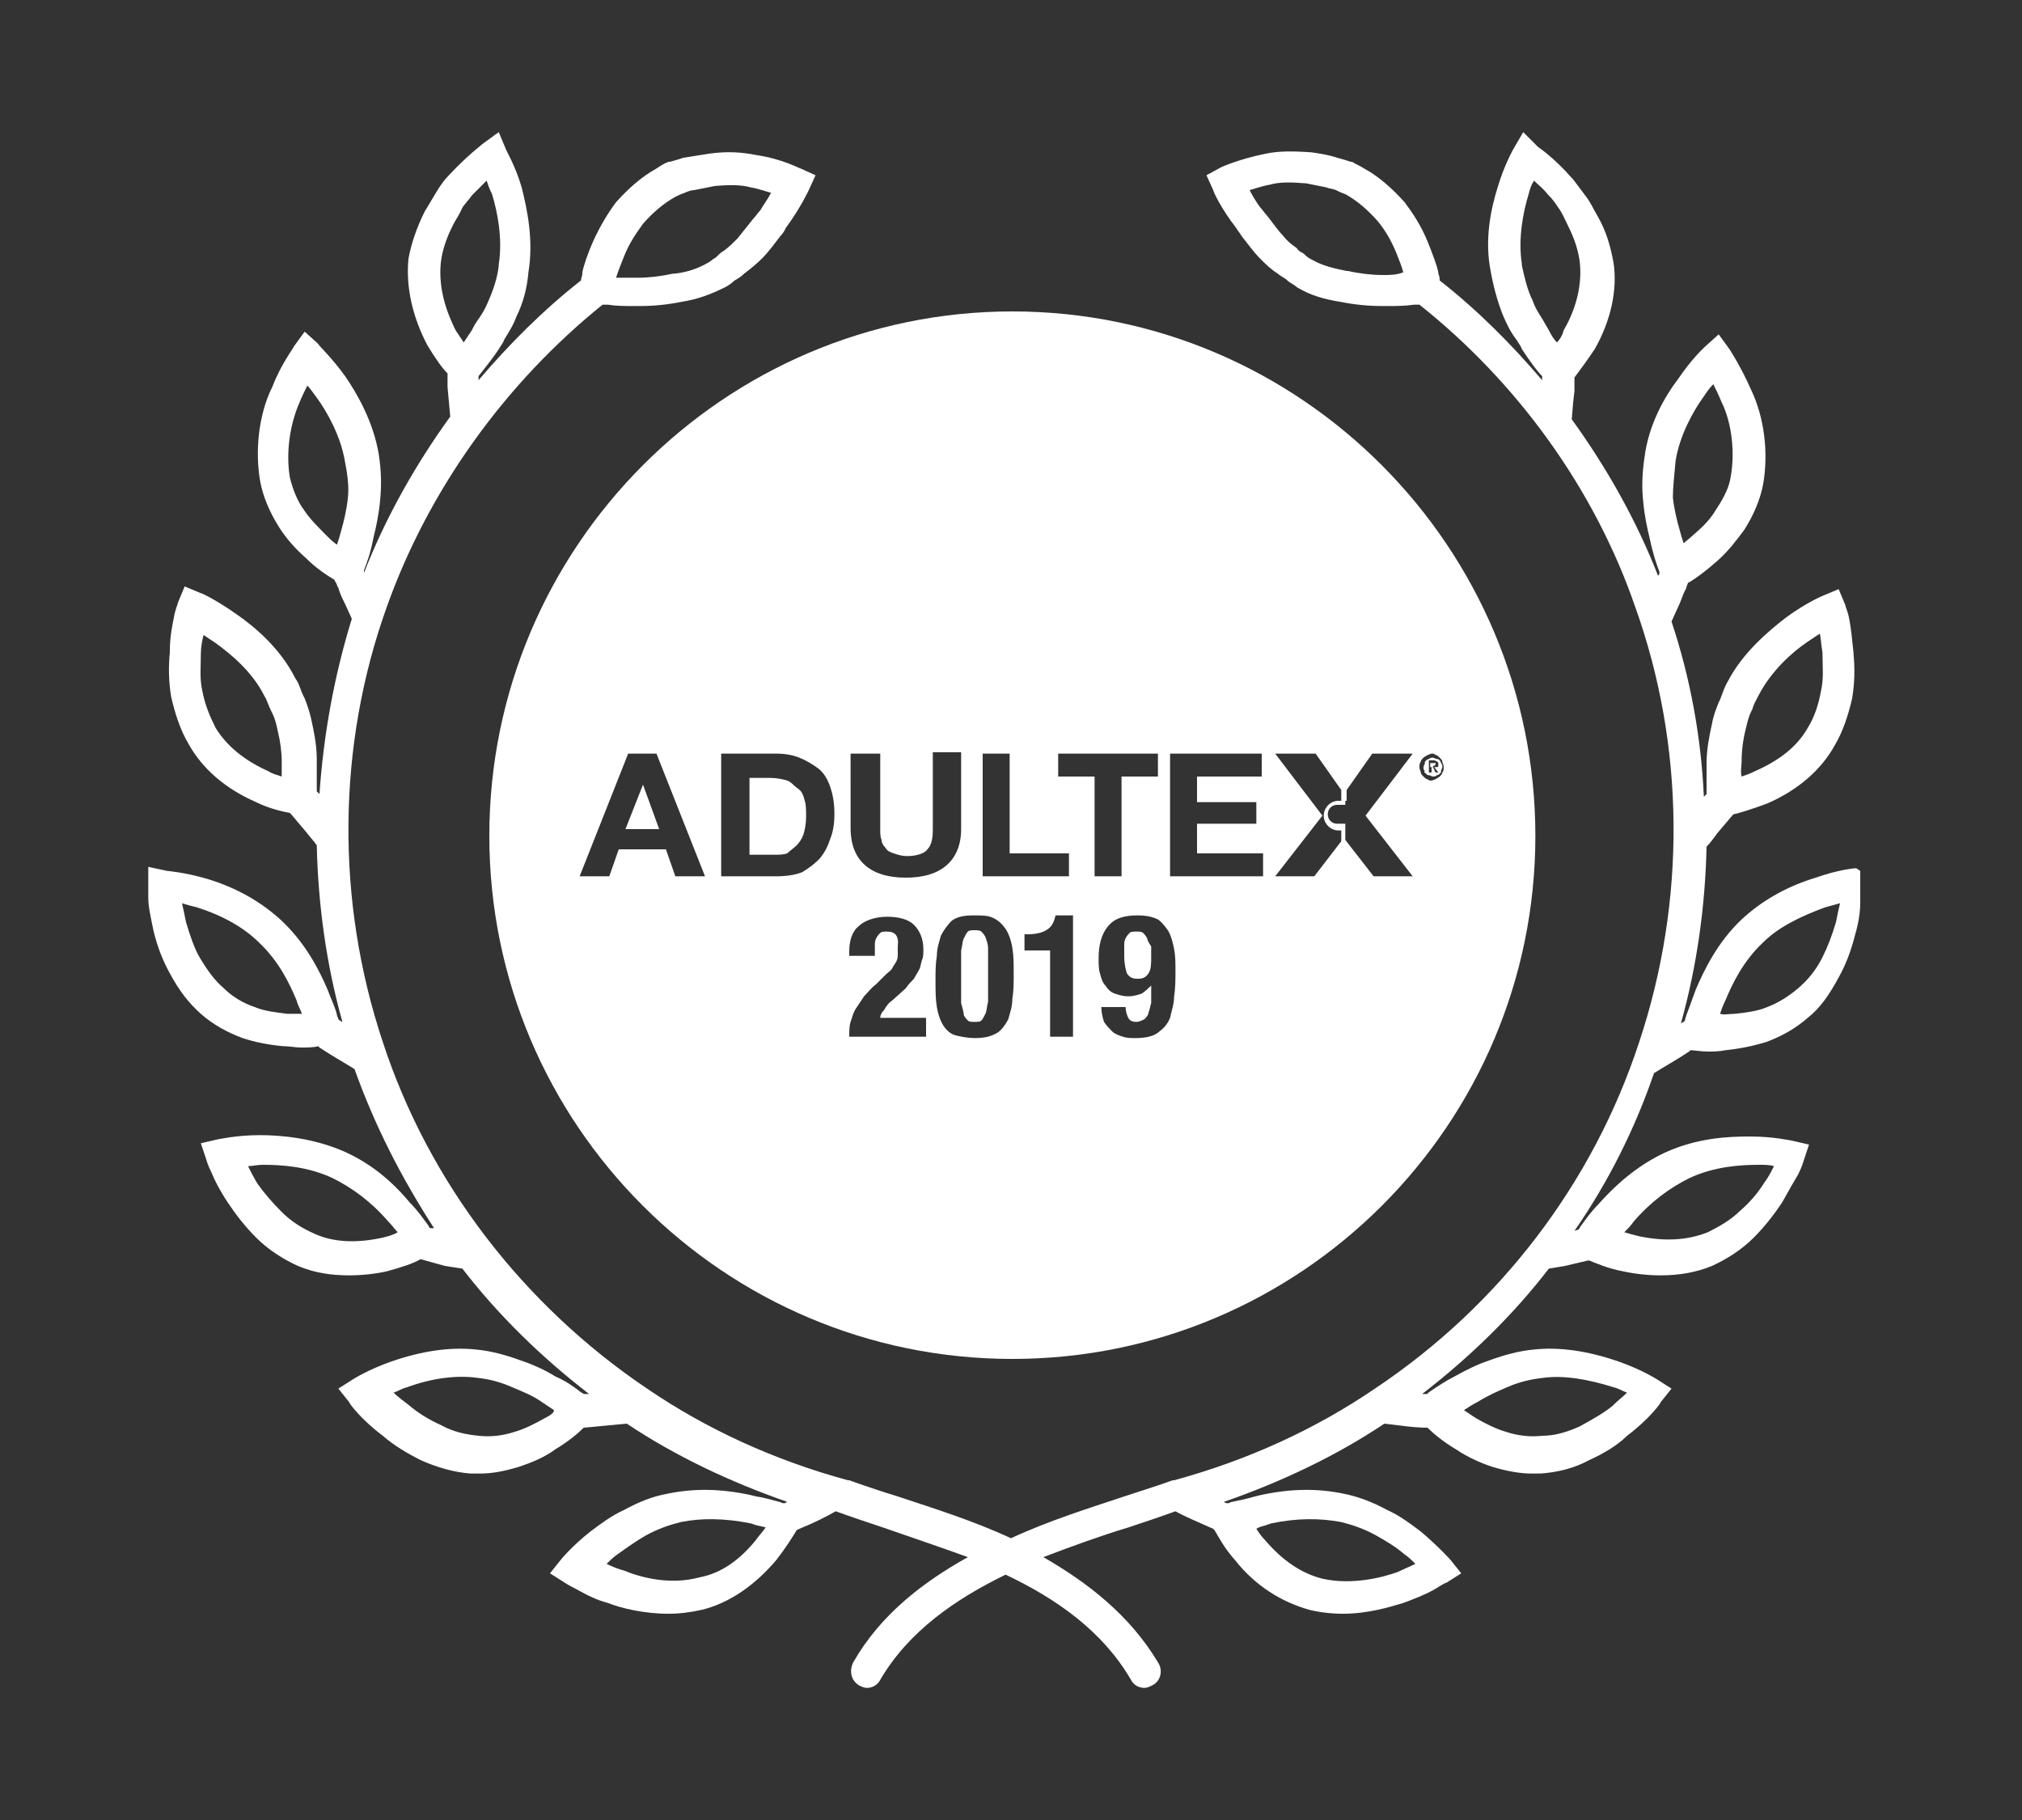 <svg xml:space="preserve" viewBox="0 0 150 135" y="0px" x="0px" xmlns:xlink="http://www.w3.org/1999/xlink" xmlns="http://www.w3.org/2000/svg" id="Layer_1" version="1.0">
<rect x="0" y="0" width="150" height="135" fill="#333333" stroke="none"/>
<g>
	<path d="M137.7,64.4c-0.1,0-1.3,0.1-3,0.7c-2.3,0.7-4.1,1.8-5.5,3.1c-1.8,1.7-2.8,3.8-3.4,5.2l0,0
		c-0.3,0.8-0.5,1.4-0.7,1.9c0,0.1-0.1,0.2-0.1,0.4l-0.1,0.1c-0.1,0-0.1,0.1-0.2,0.1c1.2-4.3,1.8-8.7,1.9-13.1c0.3-0.3,0.5-0.6,0.8-1
		l1.1-1.3c0,0,0.1-0.1,0.1-0.1c0.5-0.1,1.4-0.4,2.5-0.8c2.3-1,4-2.5,5-4.3c0.6-1,1-2.2,1.3-3.5c0.2-1.2,0.2-2.3,0.1-3.3l0-0.1
		c-0.1-1-0.2-1.9-0.3-2.4c-0.1-0.6-0.3-1-0.3-1.1l-0.5-1.2l-1.2,0.5c0,0-1.2,0.5-2.7,1.6c-1.3,1-3.2,2.6-4.3,4.7
		c-0.3,0.5-0.4,0.9-0.6,1.4l-0.1,0.2c-0.2,0.5-0.4,1-0.5,1.6c-0.2,0.9-0.4,1.9-0.4,2.9c0,0.4,0,0.7,0,1c0,0.3,0,0.6,0,0.9
		c0,0.1,0,0.3,0,0.4c0,0-0.1,0.1-0.1,0.1l-0.1,0.1c-0.2-4.4-1-8.8-2.4-13l0.5-1.1c0.2-0.4,0.3-0.8,0.5-1.2c0.1-0.1,0.1-0.3,0.2-0.5
		c0,0,0-0.1,0.1-0.1c0.5-0.3,1.2-0.8,2.1-1.6c0.8-0.7,1.4-1.5,2-2.3c0.7-1.1,1.2-2.3,1.4-3.4c0.4-2.3,0.1-4.9-0.9-7
		c-0.8-1.8-1.6-3-1.6-3l-0.8-1.1l-1,0.9c0,0-1,0.9-2,2.4c-1,1.3-2.2,3.4-2.5,5.8c-0.2,1.3-0.2,2.4-0.1,3.3c0.1,1.1,0.3,2,0.5,2.8
		c0.2,1,0.5,1.9,0.7,2.4c0,0,0,0.1,0,0.1c0,0.1,0,0.1-0.1,0.2c-1.6-4.1-3.8-8-6.4-11.6l0.1-1.2l0.1-0.9l0-0.9c0,0,0-0.1,0-0.1
		c0.3-0.4,0.9-1.2,1.5-2.1c1.2-2.1,1.7-4.4,1.4-6.4l0,0c-0.2-1.1-0.5-2.3-1.2-3.5c-0.3-0.5-0.5-1-0.9-1.5c-0.3-0.4-0.6-0.8-0.9-1.2
		l-0.1-0.1c-1.3-1.5-2.5-2.3-2.5-2.3L113,9.8l-0.7,1.2c0,0-0.7,1.2-1.2,2.9c-0.5,1.6-1,3.9-0.5,6.3c0.2,1.1,0.5,2.2,0.9,3.2
		c0.3,0.7,0.6,1.3,1,1.8c0.1,0.2,0.3,0.4,0.4,0.7l0,0c0.6,0.9,1.1,1.6,1.5,2c0,0,0,0.1,0,0.1l0,0.2c-2.3-2.7-4.8-5.2-7.6-7.4
		c0-0.1,0-0.3-0.1-0.5l0-0.1c-0.1-0.5-0.4-1.3-0.8-2.3c-0.5-1.2-1.1-2.1-1.7-2.9l0,0c-0.9-1-1.9-1.9-3-2.5c-0.3-0.2-0.6-0.3-0.9-0.5
		l-0.1,0c-0.3-0.1-0.6-0.2-1-0.3c-0.6-0.2-1.2-0.3-1.9-0.4c-1.4-0.1-2.5-0.1-3.4,0.1c-2,0.4-3.3,1-3.3,1L89.5,13l0.5,1.1
		c0,0.1,0.6,1.4,1.7,2.8l0,0c0.1,0.2,0.3,0.4,0.4,0.6c0.4,0.5,0.9,1.2,1.4,1.7c0.4,0.4,0.8,0.8,1.3,1.1c0.2,0.2,0.5,0.3,0.7,0.5
		c0.2,0.2,0.5,0.3,0.7,0.5c1,0.6,2,0.9,3.3,1.1c1,0.2,2,0.3,3,0.3c0.2,0,0.3,0,0.5,0c0.6,0,1.2,0,1.9-0.1c0.2,0,0.3,0,0.4,0
		c7.3,5.8,13,13.7,16,22.4c3.7,10.3,3.8,21.8,0.3,32.3c-3.4,10.4-10.3,19.5-19.6,25.7c-4.4,3-9.4,5.3-14.9,6.8l-0.1,0
		c-1.1,0.4-2.4,0.8-3.6,1.2c-2.7,0.9-5.6,1.8-8.4,3.1c-2.8-1.3-5.7-2.2-8.4-3.1c-1.3-0.4-2.5-0.8-3.6-1.2l-0.1,0
		c-5.5-1.5-10.5-3.8-14.9-6.8c-9.2-6.2-16.2-15.3-19.6-25.7c-3.5-10.5-3.4-22,0.3-32.3c3.1-8.7,8.8-16.6,16-22.4c0.1,0,0.3,0,0.4,0
		c0.6,0.1,1.2,0.1,1.9,0.1c0.2,0,0.3,0,0.5,0c1,0,2-0.1,3-0.3c1.3-0.2,2.3-0.6,3.3-1.1c0.2-0.1,0.5-0.3,0.7-0.5
		c0.2-0.1,0.5-0.3,0.7-0.5c0.4-0.3,0.9-0.7,1.3-1.1c0.6-0.6,1-1.2,1.4-1.7c0.2-0.2,0.3-0.4,0.4-0.6l0,0c1.1-1.5,1.7-2.8,1.7-2.8
		l0.5-1.1l-1.1-0.5c-0.1,0-1.3-0.7-3.3-1c-1-0.2-2.1-0.3-3.5-0.1c-0.6,0.1-1.3,0.2-1.9,0.3c-0.3,0.1-0.6,0.2-1,0.3l-0.1,0
		c-0.3,0.1-0.6,0.3-0.9,0.5c-1.1,0.6-2.1,1.5-3,2.5l0,0c-0.6,0.8-1.2,1.8-1.7,2.9c-0.4,0.9-0.7,1.8-0.8,2.3l0,0.1
		c0,0.2-0.1,0.3-0.1,0.5c-2.8,2.2-5.3,4.7-7.6,7.4l0-0.2c0,0,0-0.1,0-0.1c0.3-0.4,0.9-1.1,1.5-2l0,0c0.1-0.2,0.3-0.4,0.4-0.7
		c0.3-0.5,0.7-1.1,0.9-1.7c0.5-1,0.8-2.1,0.9-3.3c0.4-2.4-0.1-4.7-0.5-6.3c-0.5-1.7-1.2-2.8-1.2-2.9L37,9.8l-1.1,0.8
		c0,0-1.2,0.9-2.6,2.4L33.3,13c-0.3,0.3-0.6,0.7-0.9,1.2c-0.3,0.5-0.6,1-0.9,1.5c-0.6,1.2-1,2.4-1.2,3.5l0,0
		c-0.2,2.1,0.3,4.3,1.4,6.4c0.6,1,1.1,1.7,1.5,2.1c0,0.1,0,0.1,0,0.2l0,0.8l0.2,2.2c-2.6,3.6-4.8,7.5-6.4,11.6c0,0,0-0.1,0-0.1
		l0-0.1c0.2-0.5,0.5-1.3,0.7-2.4c0.2-0.8,0.4-1.7,0.5-2.8c0.1-1,0.1-2.1-0.1-3.4c-0.4-2.4-1.6-4.5-2.5-5.8c-1-1.4-2-2.3-2-2.4
		l-1-0.9l-0.8,1.1c0,0.1-0.9,1.2-1.6,3c-1,2-1.3,4.7-0.9,7c0.2,1.1,0.7,2.3,1.4,3.4c0.5,0.8,1.2,1.6,2,2.3c0.8,0.8,1.6,1.3,2.1,1.6
		l0.1,0.2c0.1,0.1,0.1,0.3,0.2,0.4c0.1,0.4,0.3,0.8,0.5,1.2l0.5,1.1c-1.3,4.2-2.1,8.6-2.4,13l-0.1-0.1c0,0-0.1-0.1-0.1-0.1
		c0-0.1,0-0.2,0-0.4c0-0.3,0-0.6,0-1c0-0.3,0-0.7,0-1c0-1-0.2-2-0.4-2.9c-0.1-0.5-0.3-1.1-0.5-1.6l-0.1-0.2
		c-0.2-0.4-0.3-0.9-0.6-1.3c-1.1-2.2-3-3.8-4.3-4.7c-1.4-1-2.6-1.6-2.7-1.6l-1.2-0.5l-0.5,1.2c0,0.1-0.2,0.5-0.3,1.1
		c-0.1,0.5-0.3,1.4-0.3,2.5l0,0.1c-0.1,1-0.1,2.1,0.1,3.3c0.3,1.3,0.7,2.5,1.3,3.5c1,1.8,2.7,3.3,5,4.3c1,0.5,2,0.7,2.5,0.8
		c0,0,0.1,0.1,0.1,0.1l1.1,1.3c0.3,0.4,0.6,0.7,0.8,1c0.1,4.4,0.7,8.8,1.9,13.1c-0.1,0-0.1-0.1-0.2-0.1l-0.1-0.1
		c0-0.1-0.1-0.2-0.1-0.3c-0.1-0.5-0.4-1.1-0.7-1.9l0,0c-0.6-1.4-1.6-3.4-3.4-5.1c-1.4-1.3-3.2-2.4-5.5-3.1c-1.7-0.5-3-0.6-3-0.6
		L11,64.3l0,1.3c0,0,0,0.4,0,1c0,0.7,0.2,1.5,0.4,2.5c0.3,1.2,0.7,2.2,1.2,3.1c0.7,1.3,1.4,2.2,2.3,3c0.9,0.8,2,1.4,3.1,1.8
		c0.9,0.3,1.9,0.5,3,0.6c0.5,0,0.9,0.1,1.3,0.1c0.5,0,1,0,1.3-0.1l0.1,0.1c0.9,0.6,1.8,1.1,2.6,1.6c1.5,4.2,3.5,8.1,5.9,11.8l-0.2,0
		l-0.1,0c-0.1-0.1-0.1-0.2-0.2-0.3c-0.3-0.4-0.7-1-1.3-1.6c-1.5-1.8-3.1-3-4.9-3.8c-2.3-1-4.7-1.2-6.2-1.2c-1.8,0-3,0.3-3.1,0.3
		l-1.3,0.3l0.4,1.2c0,0,0.1,0.4,0.4,1c0.2,0.5,0.6,1.3,1.2,2.2c0.6,0.9,1.3,1.8,2.1,2.6c0.9,0.9,2,1.6,3.1,2.1l0,0
		c1.2,0.5,2.4,0.7,3.8,0.7c0.9,0,1.9-0.1,2.8-0.3c1.1-0.3,2-0.6,2.5-0.9l1.8,0.5l1.3,0.2c2.7,3.5,5.9,6.6,9.4,9.3
		c-0.1,0-0.2,0-0.4,0c-0.1-0.1-0.2-0.1-0.3-0.2c-0.5-0.4-1.1-0.8-1.8-1.1c-0.8-0.5-1.7-0.9-2.6-1.2c-1.1-0.4-2.2-0.7-3.3-0.8
		c-1.9-0.2-4,0.1-6.3,0.9c-1.7,0.6-2.8,1.3-2.8,1.3l-1.1,0.7l0.8,1c0,0.1,0.9,1.3,2.5,2.5c0.8,0.7,1.8,1.3,2.8,1.8
		c1.1,0.5,2.4,0.9,3.7,1c0.2,0,0.5,0,0.7,0c1,0,1.9-0.2,2.9-0.5c0.9-0.3,1.9-0.7,2.7-1.3c1-0.6,1.7-1.2,2.1-1.6
		c1.1-0.1,2.1-0.2,3.2-0.3c3.6,2.4,7.6,4.3,11.9,5.8c-0.1,0-0.1,0.1-0.2,0.1l-0.1,0c-0.1,0-0.2-0.1-0.3-0.1c-0.4-0.1-1-0.3-1.7-0.4
		l-0.4-0.1c-2.3-0.5-4.3-0.5-6.2-0.1c-1.1,0.2-2.1,0.6-3.2,1.2c-0.9,0.4-1.7,1-2.5,1.6c-1.4,1.1-2.2,2.1-2.2,2.1l-0.8,1l1.1,0.7
		c0,0,0.3,0.2,0.9,0.5c0.7,0.4,1.5,0.8,2.3,1c1,0.4,2.7,0.8,4.5,0.8c0.8,0,1.6-0.1,2.5-0.3c2-0.5,3.9-1.8,5.5-3.7
		c0.7-0.9,1.2-1.7,1.5-2.2l0.2-0.1c1-0.4,2-0.9,2.7-1.3c1.1,0.4,2.3,0.8,3.5,1.2c2,0.7,4.1,1.4,6.3,2.2c-3.4,1.9-6.5,4.3-8.5,7.8
		c-0.3,0.6-0.2,1.3,0.4,1.7c0.2,0.1,0.4,0.2,0.6,0.2c0.4,0,0.8-0.2,1-0.6c2.1-3.6,5.6-6,9.3-7.8c3.8,1.8,7.2,4.2,9.3,7.8
		c0.2,0.4,0.6,0.6,1,0.6c0.2,0,0.4-0.1,0.6-0.2c0.6-0.3,0.8-1.1,0.4-1.7c-2.1-3.5-5.2-5.9-8.5-7.8c2.1-0.8,4.3-1.6,6.3-2.2
		c1.2-0.4,2.4-0.8,3.5-1.2c0.7,0.4,1.7,0.8,2.8,1.3l0.1,0.1c0.3,0.5,0.7,1.3,1.5,2.2c1.5,1.9,3.4,3.1,5.5,3.7
		c0.8,0.2,1.7,0.3,2.5,0.3c1.9,0,3.5-0.5,4.5-0.8c0.8-0.3,1.6-0.6,2.3-1c0.5-0.3,0.8-0.5,0.9-0.5l1.1-0.7l-0.8-1c0,0-0.9-1-2.2-2.1
		c-0.8-0.6-1.6-1.2-2.5-1.6c-1.1-0.6-2.2-1-3.2-1.2c-1.9-0.4-3.9-0.4-6.2,0.1l-0.4,0.1c-0.7,0.2-1.2,0.3-1.7,0.4
		c-0.1,0-0.2,0.1-0.3,0.1l-0.1,0c-0.1,0-0.2-0.1-0.2-0.1c4.3-1.5,8.3-3.4,11.9-5.8c1,0.1,2.1,0.3,3.2,0.3c0.4,0.4,1.1,1,2.1,1.6
		c0.9,0.6,1.8,1,2.7,1.3c1,0.3,2,0.5,2.9,0.5c0.2,0,0.5,0,0.7,0c1.3-0.1,2.5-0.4,3.6-1c1.1-0.5,2.1-1.1,2.8-1.8
		c1.6-1.2,2.5-2.4,2.5-2.5l0.8-1l-1.1-0.7c0,0-1.1-0.7-2.8-1.3c-2.3-0.8-4.4-1.1-6.3-0.9c-1.1,0.1-2.2,0.4-3.3,0.8
		c-0.9,0.3-1.7,0.7-2.6,1.2c-0.6,0.3-1.2,0.7-1.8,1.1c-0.1,0.1-0.2,0.1-0.2,0.2c-0.1,0-0.2,0-0.4,0c3.5-2.7,6.7-5.8,9.4-9.3l1.2-0.2
		l1.7-0.4l0.1,0c0.5,0.2,1.4,0.6,2.5,0.8c0.9,0.2,1.9,0.3,2.8,0.3c1.3,0,2.6-0.2,3.8-0.7l0,0c1.1-0.5,2.2-1.2,3.1-2.1
		c0.8-0.8,1.5-1.7,2.1-2.6c0.5-0.9,0.9-1.6,1.2-2.1c0.3-0.6,0.4-1,0.4-1l0.4-1.2l-1.3-0.3c-0.1,0-1.3-0.3-3.1-0.3
		c-1.6,0-3.9,0.1-6.3,1.2c-1.7,0.8-3.3,2-4.9,3.8c-0.6,0.6-1,1.2-1.3,1.6c-0.1,0.1-0.1,0.2-0.2,0.3l-0.3,0.1
		c2.5-3.6,4.5-7.6,5.9-11.7c0.8-0.5,1.7-1,2.6-1.6l0.1-0.1c0.3,0,0.8,0.1,1.3,0.1c0.4,0,0.8,0,1.3-0.1c1-0.1,2-0.3,3-0.6
		c1.1-0.4,2.2-1,3.1-1.8c0.9-0.7,1.6-1.7,2.3-3c0.5-0.9,0.9-1.9,1.2-3.1c0.3-1,0.4-1.8,0.4-2.5c0-0.6,0-1,0-1l0-1.3L137.7,64.4z
		 M129.2,56.5c0-0.8,0.1-1.6,0.3-2.4c0.1-0.4,0.2-0.9,0.4-1.3l0.1-0.2c0.1-0.4,0.3-0.7,0.5-1.1c0.9-1.7,2.4-3.1,3.6-3.9
		c0.3-0.2,0.6-0.4,0.9-0.6c0.1,0.4,0.1,0.9,0.2,1.4l0,0.1c0,0.9,0.1,1.8-0.1,2.7c-0.2,1.1-0.5,2-1,2.8l0,0c-0.8,1.4-2.1,2.4-3.9,3.2
		c-0.4,0.2-0.7,0.3-1,0.4C129.1,57.2,129.2,56.8,129.2,56.5z M102.6,20.4c-0.8,0-1.7-0.1-2.6-0.3l-0.1,0c-1-0.2-1.8-0.4-2.5-0.8
		c-0.2-0.1-0.4-0.2-0.6-0.4l-0.1-0.1c-0.2-0.1-0.4-0.2-0.5-0.4c-0.3-0.2-0.7-0.5-1-0.9c-0.4-0.4-0.8-1-1.2-1.5
		c-0.2-0.2-0.3-0.4-0.5-0.6c-0.3-0.4-0.6-0.9-0.8-1.3c0.4-0.1,0.9-0.3,1.5-0.4c0.7-0.2,1.5-0.2,2.7-0.1c0.5,0.1,1,0.2,1.5,0.3
		c0.2,0.1,0.5,0.1,0.7,0.2c0.2,0.1,0.4,0.2,0.7,0.3c0.9,0.5,1.7,1.2,2.4,2c0.5,0.6,1,1.4,1.4,2.4c0.2,0.5,0.4,1,0.5,1.4
		C103.6,20.4,103.1,20.4,102.6,20.4z M115.5,25.4c-0.2-0.2-0.4-0.5-0.6-0.9c-0.1-0.2-0.3-0.5-0.4-0.7c-0.3-0.5-0.6-0.9-0.8-1.5
		c-0.4-0.8-0.6-1.7-0.8-2.6l0-0.1c-0.3-1.9,0.1-3.9,0.5-5.2c0.1-0.4,0.2-0.7,0.4-1c0.3,0.3,0.7,0.6,1,1l0.1,0.1
		c0.3,0.3,0.5,0.6,0.7,0.9c0.3,0.4,0.5,0.9,0.7,1.3c0.5,1,0.8,1.9,0.9,2.8c0.2,2-0.5,3.8-1.2,5C115.9,24.9,115.7,25.2,115.5,25.4z
		 M46.3,19c0.4-1,0.9-1.7,1.4-2.4c0.7-0.8,1.5-1.5,2.4-2c0.2-0.1,0.4-0.2,0.7-0.3c0.2-0.1,0.5-0.2,0.7-0.2c0.5-0.1,1-0.2,1.5-0.3
		c1.1-0.1,2-0.1,2.7,0.1c0.6,0.1,1.1,0.3,1.5,0.4c-0.2,0.4-0.5,0.8-0.8,1.3c-0.2,0.2-0.3,0.4-0.5,0.6c-0.4,0.5-0.8,1-1.2,1.5
		c-0.3,0.3-0.6,0.6-1,0.9c-0.2,0.1-0.4,0.3-0.5,0.4l-0.1,0.1c-0.2,0.1-0.4,0.3-0.6,0.4c-0.7,0.4-1.5,0.7-2.5,0.8l-0.1,0
		c-0.9,0.2-1.8,0.3-2.6,0.3c-0.5,0-1,0-1.6,0C45.9,20,46.1,19.5,46.3,19z M32.7,19.5c0.1-0.9,0.4-1.8,0.9-2.8
		c0.2-0.4,0.5-0.8,0.7-1.3c0.2-0.3,0.5-0.6,0.7-0.9l0.1-0.1c0.4-0.4,0.7-0.7,1-1c0.1,0.3,0.2,0.6,0.4,1c0.4,1.3,0.8,3.3,0.5,5.2
		l0,0.1c-0.1,0.9-0.4,1.8-0.8,2.7c-0.2,0.5-0.5,1-0.8,1.4c-0.2,0.3-0.3,0.5-0.4,0.7c-0.2,0.3-0.4,0.6-0.6,0.9
		c-0.2-0.3-0.4-0.6-0.6-0.9C33.2,23.3,32.5,21.5,32.7,19.5z M19.9,57.2c-1.8-0.8-3.1-1.9-3.9-3.2l0,0c-0.4-0.8-0.8-1.7-1-2.8
		c-0.2-0.9-0.1-1.8-0.1-2.7l0,0c0-0.5,0.1-1,0.2-1.4c0.3,0.2,0.6,0.4,0.9,0.6c1.1,0.8,2.7,2.1,3.6,3.9c0.2,0.3,0.3,0.7,0.5,1.1
		l0.1,0.2c0.2,0.4,0.3,0.8,0.4,1.3c0.2,0.8,0.3,1.6,0.3,2.3c0,0.4,0,0.8,0,1.1c0,0,0,0,0,0C20.6,57.5,20.2,57.4,19.9,57.2z
		 M21.3,75.2c-0.8-0.1-1.7-0.2-2.4-0.5c-0.9-0.3-1.7-0.8-2.3-1.4l0,0c-0.7-0.6-1.2-1.3-1.8-2.3c-0.4-0.7-0.7-1.6-1-2.6
		c-0.1-0.5-0.2-1-0.3-1.4c0.3,0.1,0.7,0.2,1.1,0.3c1.9,0.6,3.5,1.5,4.6,2.6c1.5,1.4,2.3,3.1,2.8,4.3c0.1,0.4,0.3,0.7,0.4,1
		C22.1,75.2,21.7,75.2,21.3,75.2z M25.8,37c-0.1,0.9-0.3,1.7-0.5,2.4l0,0c-0.1,0.4-0.2,0.7-0.3,1c-0.3-0.2-0.5-0.4-0.8-0.7
		c-0.6-0.6-1.2-1.2-1.6-1.8c-0.6-0.8-0.9-1.7-1.1-2.5l0,0c-0.3-1.8,0-3.9,0.7-5.5l0,0c0.2-0.5,0.4-0.9,0.6-1.3
		c0.2,0.2,0.4,0.5,0.7,0.9c0.8,1.1,1.8,2.9,2.1,4.8C25.8,35.3,25.9,36.2,25.8,37z M28.4,91.8c-1.8,0.4-3.6,0.4-5.1-0.3
		c-0.9-0.4-1.7-0.9-2.4-1.6c-0.7-0.7-1.3-1.4-1.8-2.1c-0.3-0.5-0.5-0.9-0.7-1.3c0.3,0,0.7-0.1,1.1-0.1c1.3,0,3.3,0.1,5.2,1
		c1.4,0.7,2.8,1.7,4.1,3.2c0.3,0.3,0.5,0.6,0.7,0.8C29.2,91.6,28.8,91.7,28.4,91.8z M40.4,105.2c-0.7,0.4-1.5,0.8-2.2,1
		c-0.9,0.3-1.8,0.4-2.7,0.3l0,0c-1-0.1-1.9-0.3-2.8-0.8c-0.9-0.4-1.7-0.9-2.4-1.5c-0.4-0.3-0.8-0.6-1.1-0.9c0.3-0.1,0.6-0.3,1-0.4
		c1.9-0.7,3.7-0.9,5.2-0.7c0.9,0.1,1.7,0.3,2.6,0.7l0,0c0.7,0.3,1.5,0.6,2.2,1.1l0,0c0.3,0.2,0.6,0.4,0.9,0.6
		C41.1,104.8,40.8,105,40.4,105.2z M56.1,114.2c-1.2,1.5-2.6,2.5-4.2,2.8l0,0c-2.2,0.6-4.4,0-5.6-0.5c-0.4-0.1-0.9-0.3-1.3-0.5
		c0.2-0.2,0.5-0.5,0.8-0.7c0.7-0.5,1.4-1,2.1-1.4c0.9-0.5,1.8-0.8,2.6-1c1.5-0.3,3.2-0.3,5.2,0.1l0.3,0.1c0.3,0.1,0.5,0.1,0.8,0.2
		C56.6,113.6,56.3,113.9,56.1,114.2z M94,113.1l0.3-0.1c1.9-0.4,3.6-0.4,5.2-0.1c0.8,0.2,1.7,0.5,2.6,1c0.7,0.4,1.4,0.8,2.1,1.4
		c0.3,0.2,0.6,0.5,0.8,0.7c-0.4,0.2-0.9,0.4-1.3,0.6c-1.1,0.4-3.4,1-5.6,0.5l0,0c-1.6-0.4-3-1.4-4.2-2.8c-0.3-0.3-0.5-0.6-0.7-0.9
		C93.5,113.2,93.8,113.2,94,113.1z M109.6,104L109.6,104c0.8-0.5,1.5-0.8,2.2-1.1l0,0c0.9-0.4,1.8-0.6,2.7-0.7
		c1.5-0.2,3.3,0.1,5.2,0.7c0.4,0.1,0.7,0.3,1,0.4c-0.3,0.3-0.7,0.6-1.1,1c-0.6,0.5-1.5,1-2.4,1.5c-0.9,0.4-1.8,0.7-2.8,0.7l0,0
		c-0.9,0.1-1.8,0-2.7-0.3c-0.7-0.2-1.5-0.6-2.2-1c-0.3-0.2-0.6-0.4-0.9-0.6C108.9,104.4,109.2,104.2,109.6,104z M121.2,90.6
		c1.3-1.5,2.7-2.5,4.1-3.2c1.9-0.9,3.9-1,5.2-1c0.4,0,0.8,0,1.1,0.1c-0.2,0.4-0.4,0.8-0.7,1.2c-0.5,0.8-1.1,1.5-1.8,2.1
		c-0.7,0.7-1.6,1.2-2.4,1.6c-1.5,0.6-3.2,0.7-5.1,0.3c-0.4-0.1-0.8-0.2-1.1-0.3C120.7,91.2,121,90.9,121.2,90.6z M124.3,34.2
		c0.3-1.9,1.3-3.7,2.1-4.8c0.2-0.3,0.4-0.6,0.7-0.9c0.2,0.4,0.4,0.8,0.6,1.3l0,0c0.8,1.6,1,3.8,0.7,5.5l0,0
		c-0.1,0.8-0.5,1.6-1.1,2.5c-0.4,0.7-1,1.3-1.6,1.8c-0.3,0.3-0.6,0.5-0.8,0.7c-0.1-0.3-0.2-0.6-0.3-1l0,0c-0.2-0.7-0.4-1.5-0.5-2.4
		C124.1,36.2,124.2,35.3,124.3,34.2z M136.2,68.4c-0.3,1-0.6,1.8-1,2.6c-0.5,1-1.1,1.7-1.8,2.3l0,0c-0.7,0.6-1.5,1.1-2.3,1.4
		c-0.7,0.3-1.5,0.4-2.4,0.5c-0.4,0-0.8,0.1-1.1,0c0.1-0.3,0.2-0.6,0.4-1c0.5-1.2,1.3-2.9,2.8-4.3c1.1-1.1,2.7-1.9,4.6-2.6
		c0.4-0.1,0.7-0.2,1.1-0.3C136.4,67.4,136.3,67.9,136.2,68.4z" fill="#FFFFFF"></path>
	<polygon points="48.9,61.5 47.7,58.2 47.7,58.2 46.4,61.5" fill="#FFFFFF"></polygon>
	<path d="M71.5,75.3c0.1,0.2,0.2,0.3,0.3,0.4c0.1,0.1,0.3,0.1,0.5,0.1c0.2,0,0.4,0,0.5-0.1c0.1-0.1,0.2-0.3,0.3-0.5
		c0.1-0.2,0.1-0.5,0.2-0.9c0-0.4,0-0.9,0-1.5v-1c0-0.6,0-1,0-1.4c0-0.4-0.1-0.6-0.2-0.9c-0.1-0.2-0.2-0.3-0.3-0.4
		c-0.1-0.1-0.3-0.1-0.5-0.1c-0.2,0-0.4,0-0.5,0.1c-0.1,0.1-0.2,0.3-0.3,0.5c-0.1,0.2-0.1,0.5-0.2,0.9c0,0.4,0,0.9,0,1.5v1
		c0,0.6,0,1,0,1.4C71.4,74.8,71.5,75.1,71.5,75.3z" fill="#FFFFFF"></path>
	<path d="M85.1,69.6c-0.1-0.2-0.2-0.3-0.3-0.4c-0.1-0.1-0.3-0.1-0.5-0.1c-0.2,0-0.4,0-0.5,0.1
		c-0.1,0.1-0.2,0.2-0.3,0.4c-0.1,0.2-0.1,0.3-0.1,0.6c0,0.2,0,0.5,0,0.7c0,0.6,0.1,1,0.2,1.3c0.2,0.3,0.4,0.4,0.8,0.4
		c0.4,0,0.6-0.1,0.8-0.4c0.2-0.3,0.2-0.7,0.2-1.3c0-0.3,0-0.5,0-0.7C85.2,69.9,85.1,69.7,85.1,69.6z" fill="#FFFFFF"></path>
	<path d="M59.1,62.7c0.2-0.2,0.4-0.5,0.5-0.8c0.1-0.3,0.2-0.8,0.2-1.3c0-0.5,0-0.9-0.1-1.2c-0.1-0.4-0.2-0.7-0.5-0.9
		s-0.5-0.5-0.8-0.6c-0.3-0.1-0.8-0.2-1.3-0.2h-1.5v5.7h1.9c0.3,0,0.6,0,0.9-0.1C58.6,63.1,58.9,62.9,59.1,62.7z" fill="#FFFFFF"></path>
	<path d="M106.4,56.8c0,0,0.1-0.1,0.1-0.1c0,0,0,0,0-0.1c0,0,0,0,0,0c0,0,0,0-0.1,0c0,0,0,0-0.1,0h-0.2v0.3h0.2
		C106.3,56.8,106.4,56.8,106.4,56.8z" fill="#FFFFFF"></path>
	<path d="M105.8,57.4c0.1,0.1,0.1,0.1,0.2,0.1c0.1,0,0.2,0.1,0.3,0.1c0.1,0,0.2,0,0.3-0.1c0.1,0,0.2-0.1,0.2-0.1
		c0.1-0.1,0.1-0.1,0.1-0.2c0-0.1,0.1-0.2,0.1-0.3c0-0.1,0-0.2-0.1-0.3c0-0.1-0.1-0.2-0.1-0.2c-0.1-0.1-0.1-0.1-0.2-0.1
		c-0.1,0-0.2-0.1-0.3-0.1c-0.1,0-0.2,0-0.3,0.1c-0.1,0-0.2,0.1-0.2,0.1c-0.1,0.1-0.1,0.1-0.1,0.2c0,0.1-0.1,0.2-0.1,0.3
		c0,0.1,0,0.2,0.1,0.3C105.6,57.3,105.7,57.3,105.8,57.4z M105.9,56.4h0.4c0.1,0,0.2,0,0.3,0.1c0.1,0,0.1,0.1,0.1,0.2
		c0,0,0,0.1,0,0.1c0,0,0,0.1-0.1,0.1c0,0-0.1,0-0.1,0c0,0-0.1,0-0.1,0l0.3,0.4h-0.2l-0.2-0.4h-0.1v0.4h-0.2V56.4z" fill="#FFFFFF"></path>
	<path d="M36.3,62c0,21.4,17.4,38.8,38.8,38.8c21.4,0,38.8-17.4,38.8-38.8S96.5,23.1,75.1,23.1
		C53.7,23.1,36.3,40.6,36.3,62z M79.7,76.9h-1.8v-6.4H76v-1.2h0.2c0.6,0,1.1-0.1,1.4-0.3c0.4-0.2,0.6-0.6,0.7-1.1h1.3V76.9z
		 M105.4,56.5c0-0.1,0.1-0.2,0.2-0.3c0.1-0.1,0.2-0.1,0.3-0.2c0.1,0,0.2-0.1,0.3-0.1c0.1,0,0.2,0,0.3,0.1c0.1,0,0.2,0.1,0.3,0.2
		c0.1,0.1,0.2,0.2,0.2,0.3c0,0.1,0.1,0.2,0.1,0.4c0,0.1,0,0.3-0.1,0.4c0,0.1-0.1,0.2-0.2,0.3c-0.1,0.1-0.2,0.1-0.3,0.2
		c-0.1,0-0.2,0.1-0.3,0.1c-0.1,0-0.2,0-0.3-0.1c-0.1,0-0.2-0.1-0.3-0.2c-0.1-0.1-0.2-0.2-0.2-0.3c0-0.1-0.1-0.2-0.1-0.4
		C105.3,56.8,105.3,56.6,105.4,56.5z M99.9,59.4v-0.8l1.9-2.7h3l-3.5,4.6l3.5,4.5h-2.9l-2.1-2.7v-1.2h-0.6c-0.4,0-0.7-0.3-0.7-0.7
		s0.3-0.7,0.7-0.7h0.6V59.4z M94.6,55.9h3l1.9,2.7v0.8v0c-0.1,0-0.1,0-0.2,0c-0.6,0-1.1,0.5-1.1,1.1c0,0.6,0.5,1.1,1.1,1.1
		c0.1,0,0.1,0,0.2,0v0.8L97.5,65h-2.9l3.5-4.5L94.6,55.9z M86.8,55.9h6.8v1.7h-4.8v1.9h4.4v1.6h-4.4v2.2h4.9V65h-6.9V55.9z
		 M86.7,69.1c0.2,0.4,0.3,0.8,0.4,1.3c0.1,0.5,0.1,1,0.1,1.6c0,0.6,0,1.3-0.1,1.9c0,0.6-0.2,1.1-0.3,1.6c-0.2,0.5-0.5,0.8-0.9,1.1
		c-0.4,0.3-1,0.4-1.7,0.4c-0.3,0-0.6,0-0.9-0.1c-0.3-0.1-0.6-0.2-0.8-0.4c-0.2-0.2-0.4-0.4-0.6-0.7c-0.1-0.3-0.2-0.7-0.2-1.1h1.8
		c0,0.3,0.1,0.6,0.2,0.8c0.1,0.2,0.3,0.3,0.6,0.3c0.2,0,0.4-0.1,0.6-0.2c0.1-0.1,0.3-0.3,0.3-0.5c0.1-0.2,0.1-0.4,0.2-0.7
		c0-0.3,0-0.6,0-0.9v-0.4h0c-0.2,0.2-0.4,0.4-0.7,0.6c-0.3,0.1-0.6,0.2-1,0.2c-0.4,0-0.7-0.1-1-0.2c-0.3-0.1-0.5-0.3-0.7-0.6
		c-0.2-0.2-0.3-0.5-0.4-0.9c-0.1-0.3-0.1-0.7-0.1-1.1c0-1,0.2-1.8,0.7-2.4c0.5-0.6,1.2-0.8,2.2-0.8c0.6,0,1.1,0.1,1.5,0.3
		C86.2,68.4,86.5,68.8,86.7,69.1z M78.4,55.9h7.5v1.7h-2.7V65h-2v-7.4h-2.7V55.9z M72.9,55.9h2v7.4h4.4V65h-6.4V55.9z M73.7,68.1
		c0.4,0.2,0.6,0.4,0.9,0.8c0.2,0.3,0.4,0.8,0.5,1.4c0.1,0.6,0.1,1.2,0.1,2c0,0.6,0,1.2-0.1,1.8c0,0.6-0.2,1.1-0.3,1.5
		c-0.2,0.4-0.5,0.8-0.8,1C73.5,76.9,73,77,72.3,77c-0.5,0-1-0.1-1.4-0.2c-0.4-0.1-0.7-0.4-0.9-0.7c-0.2-0.3-0.4-0.8-0.5-1.4
		c-0.1-0.6-0.1-1.2-0.1-2c0-0.6,0-1.2,0.1-1.8c0-0.6,0.2-1.1,0.3-1.5c0.2-0.4,0.5-0.8,0.8-1.1c0.4-0.3,0.9-0.4,1.6-0.4
		C72.9,67.9,73.3,67.9,73.7,68.1z M63.2,55.9h2.1v5.7c0,0.2,0,0.5,0.1,0.7c0,0.2,0.1,0.4,0.3,0.6c0.1,0.2,0.3,0.3,0.6,0.4
		c0.3,0.1,0.6,0.2,1,0.2c0.7,0,1.3-0.2,1.5-0.5c0.3-0.3,0.4-0.8,0.4-1.5v-5.7h2.1v5.7c0,1.2-0.4,2.1-1.1,2.7c-0.7,0.6-1.7,0.9-3,0.9
		c-1.3,0-2.3-0.3-3-0.9c-0.7-0.6-1.1-1.5-1.1-2.8V55.9z M65.8,69.1c-0.2,0-0.4,0-0.5,0.1c-0.1,0.1-0.2,0.2-0.3,0.4
		c-0.1,0.2-0.1,0.3-0.1,0.6c0,0.2,0,0.4,0,0.7H63v-0.3c0-0.8,0.2-1.5,0.7-1.9c0.4-0.4,1.2-0.7,2.1-0.7c0.9,0,1.6,0.2,2,0.6
		c0.4,0.4,0.7,1,0.7,1.8c0,0.3,0,0.6-0.1,0.8c-0.1,0.3-0.1,0.5-0.2,0.7c-0.1,0.2-0.3,0.5-0.4,0.7c-0.2,0.2-0.4,0.4-0.6,0.7l-1,0.9
		c-0.3,0.2-0.5,0.5-0.6,0.7c-0.2,0.2-0.3,0.4-0.3,0.6h3.4v1.4H63c0-0.4,0-0.8,0.1-1.1c0.1-0.3,0.2-0.7,0.4-1
		c0.2-0.3,0.4-0.6,0.6-0.9c0.3-0.3,0.5-0.6,0.9-0.9l0.7-0.7c0.2-0.2,0.4-0.3,0.5-0.5c0.1-0.2,0.2-0.3,0.3-0.5
		c0.1-0.2,0.1-0.3,0.1-0.5c0-0.2,0-0.4,0-0.6C66.7,69.4,66.4,69.1,65.8,69.1z M53.5,55.9h4.1c0.6,0,1.2,0.1,1.7,0.3
		c0.5,0.2,1,0.5,1.4,0.8s0.7,0.8,0.9,1.4c0.2,0.6,0.3,1.2,0.3,2c0,0.7-0.1,1.3-0.3,1.8c-0.2,0.6-0.4,1-0.8,1.5
		c-0.4,0.4-0.8,0.7-1.3,1C59,64.9,58.3,65,57.6,65h-4.1V55.9z M52.3,65h-2.2l-0.7-2h-3.5l-0.7,2H43l3.6-9.1h2.1L52.3,65z" fill="#FFFFFF"></path>
</g>
</svg>
